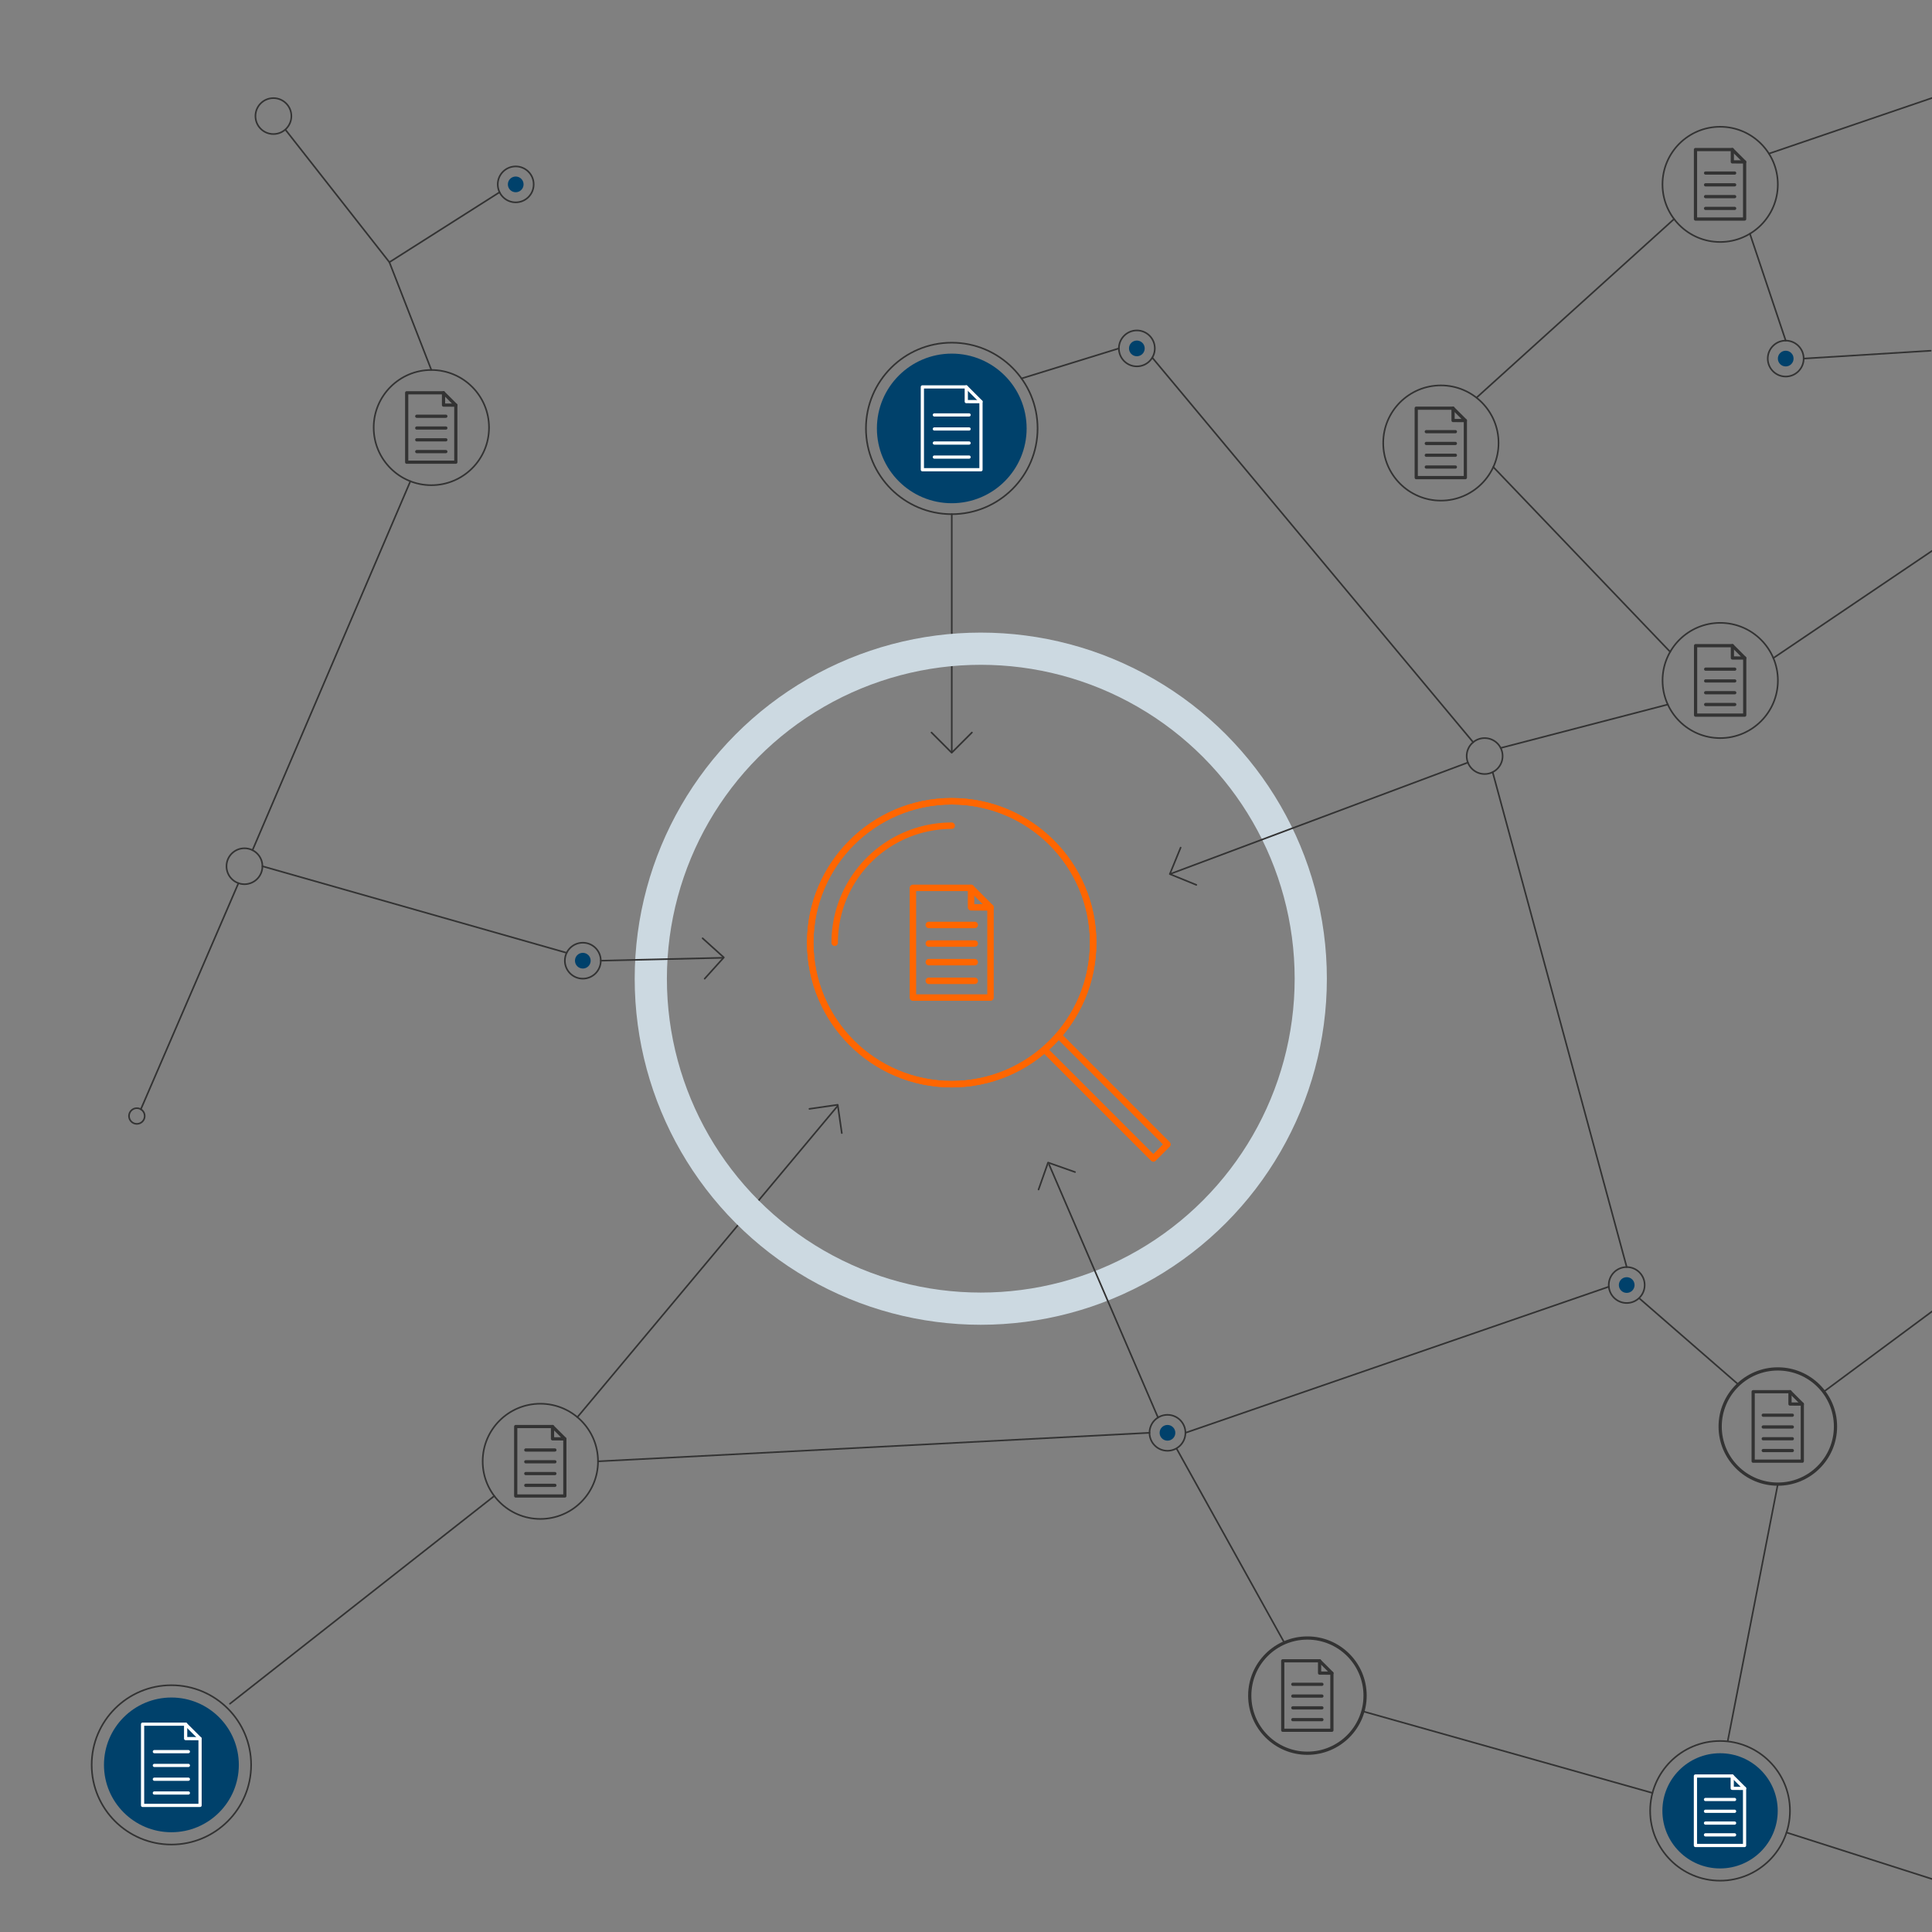 <?xml version="1.0" encoding="UTF-8"?> <svg xmlns="http://www.w3.org/2000/svg" viewBox="0 0 600 600"><rect x="0" y="0" width="600" height="600" fill="#808080" stroke="none"/><defs><style>.cls-1{isolation:isolate;}.cls-2{fill:#00416b;}.cls-3,.cls-4,.cls-5,.cls-6,.cls-7{fill:none;stroke-linecap:round;stroke-linejoin:round;}.cls-3,.cls-4{stroke:#333;}.cls-3{stroke-width:0.5px;}.cls-5{stroke:#fff;}.cls-6{stroke:#f60;stroke-width:2px;}.cls-7{stroke:#ccd9e1;stroke-width:10px;mix-blend-mode:darken;}</style></defs><g class="cls-1"><g id="Layer_1" data-name="Layer 1"><ellipse class="cls-2" cx="295.58" cy="133.05" rx="23.25" ry="23.23"></ellipse><ellipse class="cls-3" cx="295.58" cy="133.05" rx="26.65" ry="26.63"></ellipse><polygon class="cls-4" points="141.56 125.81 137.72 121.98 126.3 121.98 126.3 143.54 141.56 143.54 141.56 125.81"></polygon><polyline class="cls-4" points="137.74 121.98 137.74 125.8 141.56 125.82"></polyline><line class="cls-4" x1="129.43" y1="129.27" x2="138.46" y2="129.27"></line><line class="cls-4" x1="129.43" y1="132.93" x2="138.46" y2="132.93"></line><line class="cls-4" x1="129.43" y1="136.59" x2="138.46" y2="136.59"></line><line class="cls-4" x1="129.43" y1="140.25" x2="138.46" y2="140.25"></line><ellipse class="cls-3" cx="133.96" cy="132.79" rx="17.91" ry="17.89"></ellipse><polygon class="cls-5" points="304.65 124.74 300.07 120.16 286.45 120.16 286.45 145.88 304.65 145.88 304.65 124.74"></polygon><polyline class="cls-5" points="300.09 120.16 300.09 124.72 304.65 124.74"></polyline><line class="cls-5" x1="290.18" y1="128.86" x2="300.96" y2="128.86"></line><line class="cls-5" x1="290.18" y1="133.22" x2="300.96" y2="133.22"></line><line class="cls-5" x1="290.18" y1="137.59" x2="300.96" y2="137.59"></line><line class="cls-5" x1="290.18" y1="141.95" x2="300.96" y2="141.95"></line><polygon class="cls-4" points="455.08 130.6 451.24 126.77 439.82 126.77 439.82 148.33 455.08 148.33 455.08 130.6"></polygon><polyline class="cls-4" points="451.26 126.77 451.26 130.59 455.08 130.61"></polyline><line class="cls-4" x1="442.95" y1="134.06" x2="451.98" y2="134.06"></line><line class="cls-4" x1="442.95" y1="137.72" x2="451.98" y2="137.72"></line><line class="cls-4" x1="442.95" y1="141.38" x2="451.98" y2="141.38"></line><line class="cls-4" x1="442.95" y1="145.04" x2="451.98" y2="145.04"></line><ellipse class="cls-3" cx="447.48" cy="137.58" rx="17.91" ry="17.89"></ellipse><polygon class="cls-4" points="541.81 50.28 537.97 46.45 526.55 46.45 526.55 68.02 541.81 68.02 541.81 50.28"></polygon><polyline class="cls-4" points="537.99 46.45 537.99 50.27 541.81 50.29"></polyline><line class="cls-4" x1="529.68" y1="53.74" x2="538.71" y2="53.74"></line><line class="cls-4" x1="529.68" y1="57.4" x2="538.71" y2="57.4"></line><line class="cls-4" x1="529.68" y1="61.06" x2="538.71" y2="61.06"></line><line class="cls-4" x1="529.68" y1="64.72" x2="538.71" y2="64.72"></line><ellipse class="cls-3" cx="534.21" cy="57.26" rx="17.91" ry="17.89"></ellipse><polygon class="cls-4" points="541.84 204.36 538 200.52 526.58 200.52 526.58 222.09 541.84 222.09 541.84 204.36"></polygon><polyline class="cls-4" points="538.01 200.52 538.01 204.34 541.84 204.36"></polyline><line class="cls-4" x1="529.71" y1="207.81" x2="538.74" y2="207.81"></line><line class="cls-4" x1="529.71" y1="211.47" x2="538.74" y2="211.47"></line><line class="cls-4" x1="529.71" y1="215.13" x2="538.74" y2="215.13"></line><line class="cls-4" x1="529.71" y1="218.79" x2="538.74" y2="218.79"></line><ellipse class="cls-3" cx="534.23" cy="211.33" rx="17.91" ry="17.89"></ellipse><polygon class="cls-4" points="175.42 446.86 171.57 443.02 160.16 443.02 160.16 464.59 175.42 464.59 175.42 446.86"></polygon><polyline class="cls-4" points="171.59 443.02 171.59 446.84 175.42 446.86"></polyline><line class="cls-4" x1="163.29" y1="450.31" x2="172.32" y2="450.31"></line><line class="cls-4" x1="163.29" y1="453.97" x2="172.32" y2="453.97"></line><line class="cls-4" x1="163.29" y1="457.63" x2="172.32" y2="457.63"></line><line class="cls-4" x1="163.29" y1="461.29" x2="172.32" y2="461.29"></line><ellipse class="cls-3" cx="167.81" cy="453.83" rx="17.91" ry="17.89"></ellipse><ellipse class="cls-2" cx="53.23" cy="548.1" rx="20.94" ry="20.92"></ellipse><ellipse class="cls-3" cx="53.23" cy="548.1" rx="24.76" ry="24.74"></ellipse><polygon class="cls-5" points="62.13 539.95 57.63 535.46 44.28 535.46 44.28 560.68 62.13 560.68 62.13 539.95"></polygon><polyline class="cls-5" points="57.65 535.46 57.65 539.93 62.13 539.96"></polyline><line class="cls-5" x1="47.94" y1="543.99" x2="58.5" y2="543.99"></line><line class="cls-5" x1="47.94" y1="548.27" x2="58.5" y2="548.27"></line><line class="cls-5" x1="47.94" y1="552.55" x2="58.5" y2="552.55"></line><line class="cls-5" x1="47.94" y1="556.83" x2="58.5" y2="556.83"></line><polygon class="cls-4" points="413.63 519.61 409.79 515.78 398.37 515.78 398.37 537.34 413.63 537.34 413.63 519.61"></polygon><polyline class="cls-4" points="409.81 515.78 409.81 519.59 413.63 519.62"></polyline><line class="cls-4" x1="401.5" y1="523.07" x2="410.53" y2="523.07"></line><line class="cls-4" x1="401.5" y1="526.73" x2="410.53" y2="526.73"></line><line class="cls-4" x1="401.5" y1="530.39" x2="410.53" y2="530.39"></line><line class="cls-4" x1="401.5" y1="534.05" x2="410.53" y2="534.05"></line><ellipse class="cls-4" cx="406.03" cy="526.59" rx="17.91" ry="17.89"></ellipse><polygon class="cls-4" points="559.72 436.05 555.88 432.21 544.46 432.21 544.46 453.78 559.72 453.78 559.72 436.05"></polygon><polyline class="cls-4" points="555.9 432.21 555.9 436.03 559.72 436.05"></polyline><line class="cls-4" x1="547.59" y1="439.5" x2="556.62" y2="439.5"></line><line class="cls-4" x1="547.59" y1="443.16" x2="556.62" y2="443.16"></line><line class="cls-4" x1="547.59" y1="446.82" x2="556.62" y2="446.82"></line><line class="cls-4" x1="547.59" y1="450.48" x2="556.62" y2="450.48"></line><ellipse class="cls-4" cx="552.12" cy="443.02" rx="17.91" ry="17.89"></ellipse><ellipse class="cls-2" cx="534.18" cy="562.37" rx="17.91" ry="17.89"></ellipse><ellipse class="cls-3" cx="534.18" cy="562.37" rx="21.71" ry="21.69"></ellipse><polygon class="cls-5" points="541.79 555.4 537.94 551.56 526.53 551.56 526.53 573.13 541.79 573.13 541.79 555.4"></polygon><polyline class="cls-5" points="537.96 551.56 537.96 555.38 541.79 555.41"></polyline><line class="cls-5" x1="529.66" y1="558.85" x2="538.69" y2="558.85"></line><line class="cls-5" x1="529.66" y1="562.51" x2="538.69" y2="562.51"></line><line class="cls-5" x1="529.66" y1="566.17" x2="538.69" y2="566.17"></line><line class="cls-5" x1="529.66" y1="569.83" x2="538.69" y2="569.83"></line><circle class="cls-6" cx="295.56" cy="292.77" r="43.93"></circle><circle class="cls-6" cx="295.56" cy="292.77" r="43.93"></circle><path class="cls-6" d="M259.22,292.77a36.34,36.34,0,0,1,36.34-36.34"></path><polyline class="cls-6" points="329.42 322.24 362.57 355.4 358.19 359.78 325.03 326.63"></polyline><polygon class="cls-6" points="307.61 281.8 301.54 275.74 283.51 275.74 283.51 309.8 307.61 309.8 307.61 281.8"></polygon><polyline class="cls-6" points="301.57 275.74 301.57 281.77 307.61 281.81"></polyline><line class="cls-6" x1="288.45" y1="287.25" x2="302.71" y2="287.25"></line><line class="cls-6" x1="288.45" y1="293.03" x2="302.71" y2="293.03"></line><line class="cls-6" x1="288.45" y1="298.81" x2="302.71" y2="298.81"></line><line class="cls-6" x1="288.45" y1="304.6" x2="302.71" y2="304.6"></line><line class="cls-3" x1="295.58" y1="159.68" x2="295.58" y2="233.33"></line><line class="cls-3" x1="518.69" y1="202.44" x2="463.76" y2="145.04"></line><line class="cls-3" x1="179.31" y1="440.12" x2="260.05" y2="343.56"></line><line class="cls-3" x1="398.88" y1="510.18" x2="365.45" y2="449.96"></line><circle class="cls-2" cx="362.57" cy="444.97" r="2.44"></circle><circle class="cls-3" cx="362.57" cy="444.97" r="5.58"></circle><circle class="cls-2" cx="505.19" cy="399.08" r="2.44"></circle><circle class="cls-3" cx="505.19" cy="399.08" r="5.58"></circle><circle class="cls-2" cx="353.06" cy="108.2" r="2.44"></circle><circle class="cls-3" cx="353.06" cy="108.2" r="5.58"></circle><circle class="cls-2" cx="554.57" cy="111.36" r="2.44"></circle><circle class="cls-3" cx="554.57" cy="111.36" r="5.58"></circle><circle class="cls-3" cx="75.92" cy="269.02" r="5.58"></circle><circle class="cls-3" cx="42.5" cy="346.59" r="2.44"></circle><circle class="cls-2" cx="181" cy="298.35" r="2.44"></circle><circle class="cls-3" cx="181" cy="298.35" r="5.58"></circle><circle class="cls-2" cx="160.16" cy="57.26" r="2.44"></circle><circle class="cls-3" cx="160.16" cy="57.26" r="5.58"></circle><circle class="cls-3" cx="84.91" cy="36.05" r="5.58"></circle><circle class="cls-3" cx="461.07" cy="234.8" r="5.58"></circle><line class="cls-3" x1="356.99" y1="444.97" x2="185.72" y2="453.83"></line><line class="cls-3" x1="347.47" y1="108.2" x2="317.24" y2="117.54"></line><line class="cls-3" x1="357.85" y1="111.07" x2="457.51" y2="230.51"></line><line class="cls-3" x1="368.15" y1="444.97" x2="499.63" y2="399.6"></line><circle class="cls-7" cx="304.59" cy="303.94" r="102.48"></circle><line class="cls-3" x1="359.63" y1="440.23" x2="325.81" y2="361.67"></line><line class="cls-3" x1="43.74" y1="344.5" x2="74.05" y2="274.28"></line><line class="cls-3" x1="81.5" y1="269.02" x2="175.98" y2="295.91"></line><line class="cls-3" x1="186.58" y1="298.35" x2="224.59" y2="297.45"></line><line class="cls-3" x1="78.42" y1="264.03" x2="127.45" y2="149.45"></line><polyline class="cls-3" points="88.7 40.35 120.93 81.43 155.14 59.7"></polyline><line class="cls-3" x1="120.93" y1="81.43" x2="133.96" y2="114.89"></line><line class="cls-3" x1="71.41" y1="529.11" x2="153.5" y2="464.59"></line><line class="cls-3" x1="519.9" y1="68.02" x2="458.58" y2="123.47"></line><line class="cls-3" x1="543.45" y1="72.59" x2="554.57" y2="105.78"></line><line class="cls-3" x1="539.87" y1="429.97" x2="509.31" y2="403.39"></line><line class="cls-3" x1="423.26" y1="531.47" x2="513.19" y2="556.82"></line><line class="cls-3" x1="463.56" y1="239.8" x2="505.19" y2="393.5"></line><line class="cls-3" x1="466.05" y1="232.29" x2="517.96" y2="218.79"></line><polyline class="cls-3" points="218.2 291.39 224.79 297.34 218.84 303.94"></polyline><polyline class="cls-3" points="301.84 227.49 295.56 233.77 289.28 227.49"></polyline><line class="cls-3" x1="455.87" y1="236.81" x2="363.72" y2="271.3"></line><polyline class="cls-3" points="371.53 274.81 363.3 271.45 366.66 263.23"></polyline><polyline class="cls-3" points="322.53 369.42 325.49 361.04 333.86 363.99"></polyline><polyline class="cls-3" points="251.37 344.37 260.16 343.1 261.43 351.89"></polyline><line class="cls-3" x1="550.74" y1="204.36" x2="608.84" y2="165.11"></line><line class="cls-3" x1="560.15" y1="111.36" x2="599.59" y2="108.92"></line><line class="cls-3" x1="549.35" y1="47.71" x2="603.63" y2="29.19"></line><line class="cls-3" x1="566.39" y1="432.21" x2="608.54" y2="400.95"></line><line class="cls-3" x1="554.83" y1="569.1" x2="615.47" y2="588.48"></line><line class="cls-3" x1="536.57" y1="540.68" x2="552.12" y2="460.91"></line></g></g></svg> 
